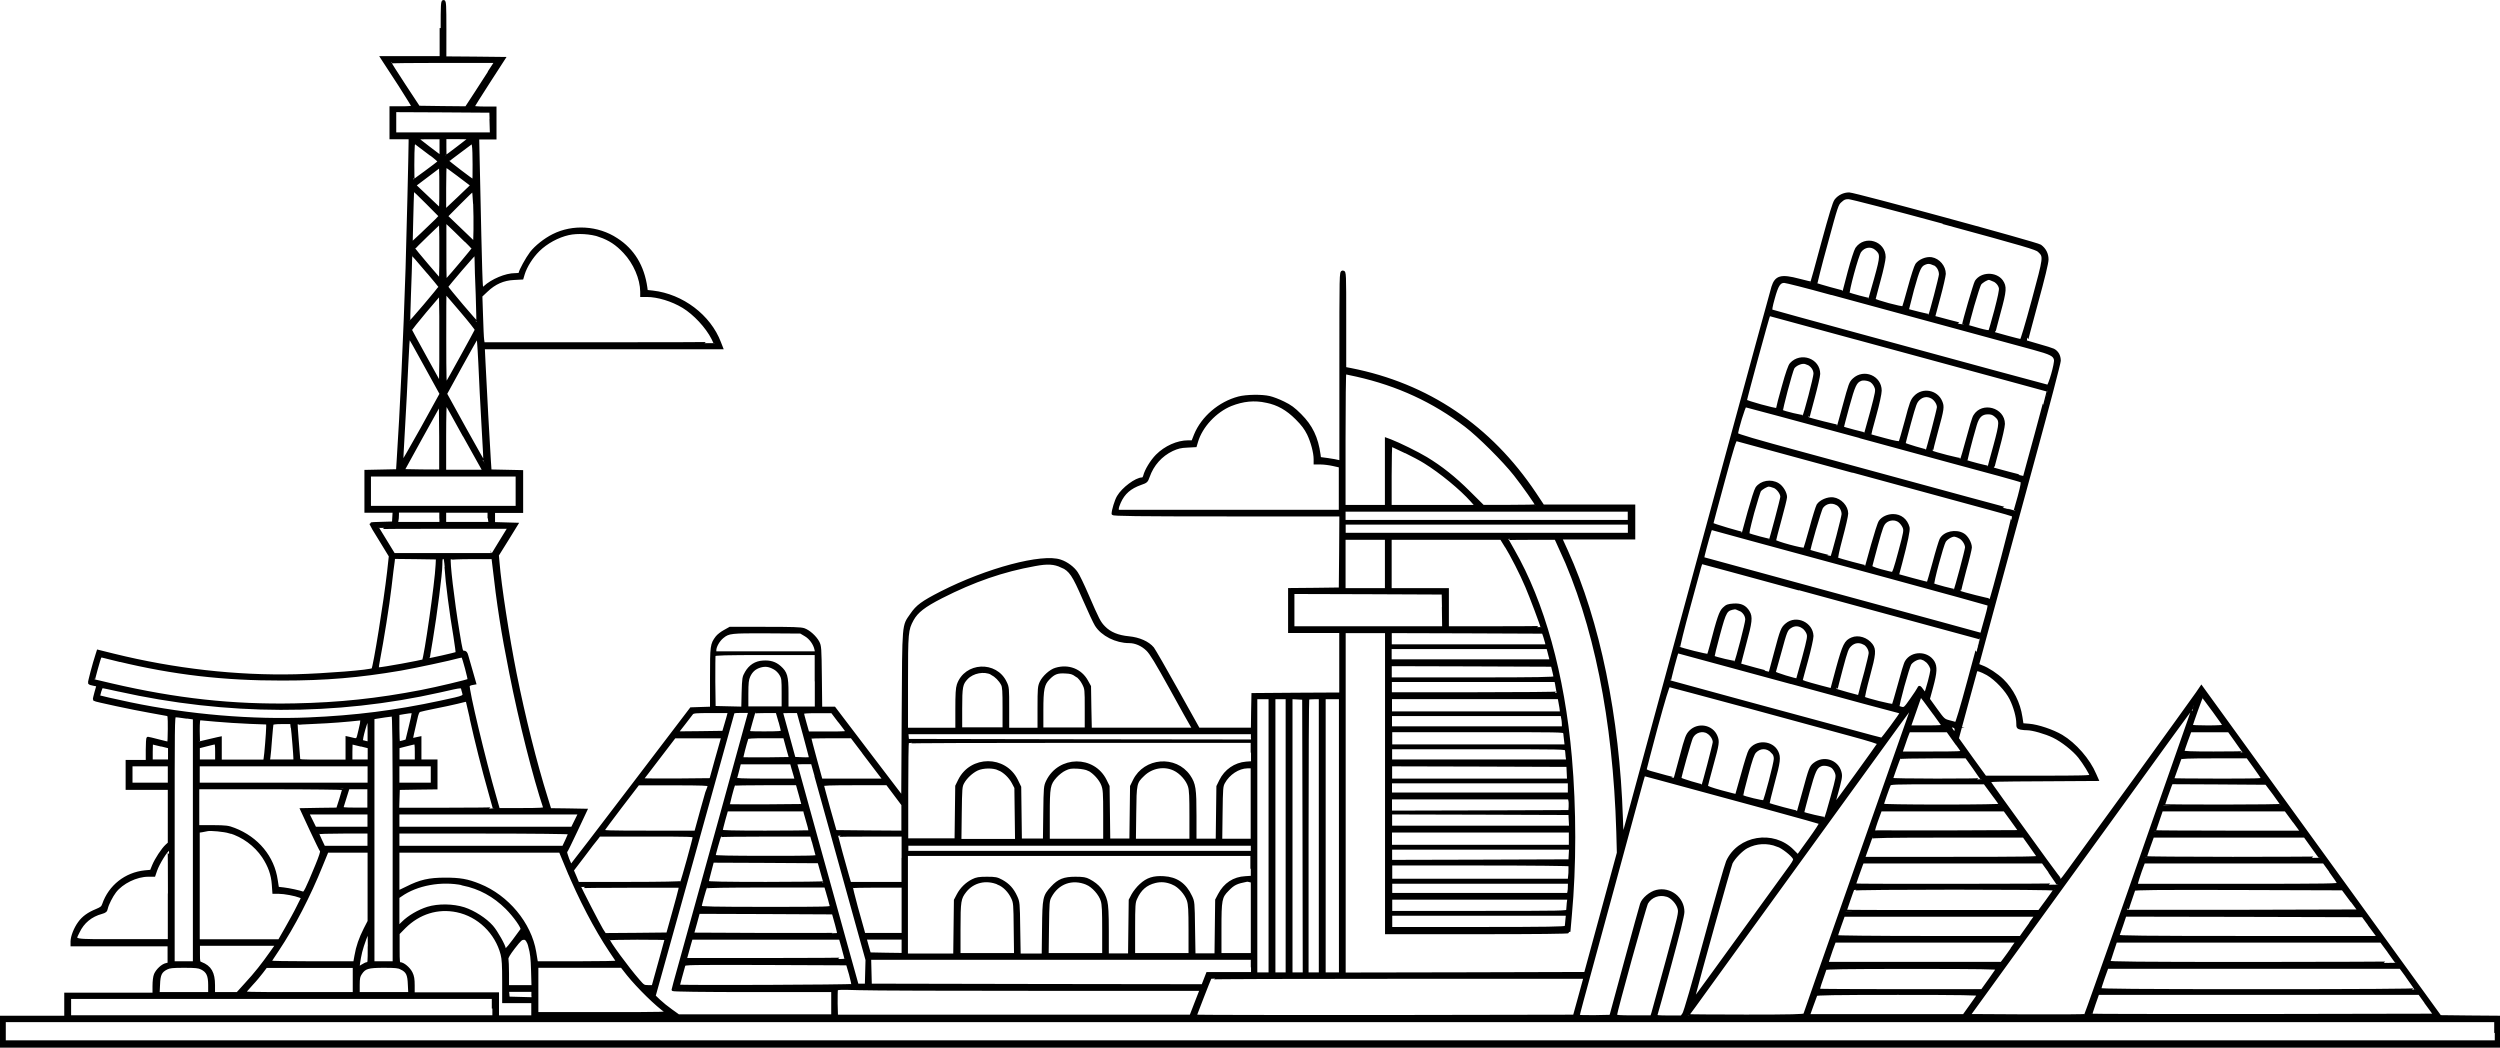 <?xml version="1.0" encoding="UTF-8"?>
<svg id="Layer_1" data-name="Layer 1" xmlns="http://www.w3.org/2000/svg" viewBox="0 0 222.37 93.19">
  <defs>
    <style>
      .cls-1 {
        stroke: #000;
        stroke-miterlimit: 10;
        stroke-width: .25px;
      }
    </style>
  </defs>
  <path class="cls-1" d="M39.23,2.62v2.5h-5.27l.2,.31c.12,.17,.74,1.13,1.39,2.13,.64,1.01,1.18,1.87,1.18,1.92,0,.06-.35,.1-.98,.1h-.98v2.68h1.7v.33c0,.86-.19,8.6-.27,11.28-.19,5.94-.51,12.89-.79,17.05l-.06,.94-1.4,.03-1.41,.03v3.56h2.51l-.03,.51-.03,.52-1,.03c-.55,0-1.01,.04-1.01,.06s.38,.67,.87,1.45l.86,1.41-.15,1.38c-.3,2.65-1.25,8.54-1.4,8.7-.16,.17-4.21,.49-6.87,.56-5.26,.12-10.78-.5-16.2-1.84l-1.37-.34-.09,.28c-.29,.88-.71,2.5-.68,2.55,.03,.04,.21,.1,.4,.13s.36,.07,.36,.07c0,0-.08,.29-.18,.63s-.16,.63-.14,.65c.07,.07,3.54,.81,4.87,1.04,.76,.13,1.47,.26,1.59,.29,.2,.04,.2,.06,.2,1.29,0,.69-.03,1.25-.06,1.25-.04,0-.46-.1-.92-.22s-.87-.22-.91-.22c-.04,0-.07,.46-.07,1.03v1.03h-1.79v2.41h3.75v4.88l-.23,.21c-.35,.32-.94,1.22-1.17,1.78l-.2,.49-.56,.05c-1.71,.18-3.12,1.29-3.68,2.91-.09,.26-.19,.34-.62,.52-.71,.29-1.19,.63-1.54,1.12-.36,.49-.65,1.23-.65,1.65v.31H15.03v1.68l-.25,.06c-.33,.07-.79,.5-.96,.89-.08,.18-.13,.6-.13,1.03v.71H5.84v2.05H.12v2.59H222.25v-2.59l-2.61-.02-2.6-.03-6.95-9.6c-3.83-5.28-7.87-10.86-8.99-12.41s-2.77-3.82-3.66-5.06l-1.63-2.25-.38,.56c-.21,.3-2.72,3.79-5.58,7.74-2.87,3.95-5.49,7.57-5.84,8.04-.34,.48-.65,.87-.69,.87-.03,0-.63-.79-1.34-1.77-3.59-4.95-5.01-6.92-5.05-7.03-.04-.11,.71-.12,4.78-.14l4.83-.03-.2-.45c-.54-1.3-1.78-2.71-2.97-3.42-.78-.46-2.11-.91-2.89-.97l-.61-.05-.1-.65c-.19-1.27-.78-2.44-1.66-3.3-.51-.49-1.3-1.01-1.85-1.21-.19-.06-.34-.14-.34-.18,0-.06,1.59-5.92,5.09-18.74,1.19-4.35,2.16-8.07,2.17-8.28,0-.43-.19-.78-.54-.96-.13-.06-.72-.25-1.31-.41s-1.08-.3-1.09-.31c-.02,0,.4-1.55,.91-3.45,.62-2.26,.94-3.58,.94-3.88,0-.49-.21-.91-.62-1.21-.29-.21-16.53-4.63-16.99-4.63s-.91,.22-1.19,.58c-.16,.21-.46,1.21-1.17,3.8-.52,1.94-.96,3.54-.98,3.55,0,.02-.53-.1-1.13-.26-1.59-.42-2.03-.29-2.32,.62-.07,.22-2.04,7.44-4.38,16.03-2.34,8.59-5.12,18.79-6.17,22.68-1.06,3.87-2.1,7.71-2.32,8.53-.21,.81-.43,1.55-.46,1.65-.04,.1-.1-.56-.13-1.65-.29-8.98-2.04-17.51-4.89-23.77l-.52-1.14h6.51v-2.86h-8.08l-.73-1.1c-3.98-5.95-9.53-9.69-16.38-11.04l-.52-.1v-4.29c0-4.21,0-4.28-.18-4.28s-.18,.06-.18,8.45v8.45l-.2-.05c-.12-.04-.54-.11-.94-.17l-.74-.1-.04-.32c-.21-1.53-.71-2.55-1.69-3.53-.57-.57-.88-.8-1.48-1.09-.42-.21-.98-.42-1.25-.48-.67-.16-2.06-.14-2.74,.04-1.7,.45-3.21,1.74-3.85,3.29l-.24,.61h-.4c-.95,0-2.02,.48-2.78,1.24-.48,.49-.97,1.29-1.1,1.81-.04,.15-.12,.25-.21,.25-.54,0-1.71,.87-2.13,1.59-.21,.35-.46,1.2-.47,1.51,0,.09,2.09,.12,10.13,.12h10.13l-.02,3.28-.03,3.29-2.25,.03-2.26,.02v3.75h4.55v5.54l-3.9,.02-3.91,.03-.03,1.54-.02,1.54h-4.78l-1.92-3.44c-1.05-1.89-2.03-3.58-2.15-3.74-.42-.51-1.22-.86-2.13-.95-.97-.09-1.7-.39-2.21-.92-.42-.43-.54-.68-1.49-2.87-.38-.88-.81-1.78-.96-1.98-.29-.43-.87-.87-1.42-1.05-1.6-.57-6.53,.74-10.61,2.82-1.66,.85-2.14,1.2-2.64,1.94-.74,1.07-.7,.56-.75,8.9l-.04,7.41-3.04-3.99-3.04-4h-1.2l-.03-2.75c-.03-2.62-.04-2.76-.22-3.11-.25-.46-.8-.96-1.24-1.12-.27-.1-1.05-.12-3.47-.12h-3.12l-.48,.27c-.26,.14-.57,.38-.69,.54-.46,.62-.48,.73-.48,3.61v2.68l-.91,.03-.9,.03-5.3,6.96c-2.91,3.83-5.32,6.97-5.37,6.99-.09,.03-.54-1.17-.47-1.23,.04-.03,.45-.87,.92-1.87l.86-1.83-1.6-.03-1.59-.02-.32-1.04c-.98-3.13-1.99-7.16-2.77-11.05-.65-3.27-1.36-7.84-1.52-9.87l-.06-.67,.86-1.38,.85-1.38-1.03-.03-1.02-.03v-1.06h2.5v-3.56l-1.4-.03-1.41-.03-.06-.89c-.07-1.05-.4-6.95-.48-8.78l-.06-1.27h21.19l-.18-.46c-.9-2.38-3.33-4.21-5.95-4.51l-.56-.06-.04-.32c-.27-1.91-1.14-3.35-2.62-4.3-1.67-1.1-3.89-1.23-5.63-.35-.74,.37-1.54,1.01-1.96,1.55-.37,.49-.99,1.61-.99,1.81,0,.08-.14,.12-.44,.12-.83,0-2.04,.51-2.71,1.13l-.23,.22-.05-.38c-.03-.21-.09-2.22-.14-4.45-.04-2.23-.12-5.1-.14-6.37l-.05-2.29h1.54v-2.68h-.98c-.54,0-.98-.04-.98-.08s.62-1.04,1.38-2.21l1.37-2.12-2.62-.03-2.63-.02V2.62c0-2.16-.02-2.5-.13-2.5s-.13,.34-.13,2.5Zm4.4,3.63c-.28,.44-.87,1.36-1.33,2.06l-.83,1.27-2.12-.02-2.11-.03-1.29-1.96c-.71-1.08-1.28-1.99-1.29-2.04,0-.04,2.12-.06,4.73-.06h4.73l-.51,.78Zm.04,4.64l.03,1.01h-8.58v-2.05l4.27,.02,4.26,.03,.03,1Zm-4.45,2.21v.86l-1.07-.81c-.59-.45-1.07-.83-1.07-.85,0-.03,.48-.04,1.07-.04h1.07v.85Zm2.59-.8s-2.12,1.65-2.19,1.65c-.03,0-.04-.38-.04-.85v-.85h1.12c.62,0,1.12,.02,1.12,.04Zm-3.54,1.38c.48,.36,.84,.68,.8,.71-.21,.19-2.26,1.7-2.3,1.7-.06,0-.05-2.73,0-3.15l.06-.33,.28,.21c.15,.12,.67,.51,1.15,.87Zm3.89,1c0,.78,0,1.41-.04,1.41-.09,0-2.32-1.71-2.31-1.76,0-.04,.51-.43,1.12-.88l1.11-.83,.06,.33c.04,.18,.06,.96,.06,1.73Zm-2.96,3.01l-.03,.96-1.15-1.09-1.14-1.08,1.14-.86,1.15-.87,.03,.98c0,.54,0,1.41,0,1.95Zm1.63-2.08c.63,.47,1.15,.87,1.15,.87s-.54,.53-1.21,1.16l-1.21,1.14v-2.02c0-1.11,.03-2.02,.05-2.02,.04,0,.58,.38,1.21,.86Zm-2.82,2.45l1.15,1.16-.35,.37c-.2,.2-.78,.76-1.29,1.24l-.94,.87,.05-2.12c.07-2.79,.07-2.69,.15-2.69,.04,0,.59,.52,1.22,1.16Zm4.2,.02c.03,.65,.04,1.72,.03,2.37l-.03,1.18-1.25-1.2-1.25-1.2,1.16-1.17c.63-.64,1.19-1.17,1.21-1.17,.04,0,.09,.54,.12,1.18Zm130.74,1.76c7.19,1.96,8.18,2.25,8.41,2.47,.54,.52,.54,.46-.52,4.4-.6,2.22-1.01,3.58-1.07,3.58-.12,0-2.36-.61-2.41-.65-.02-.02,.2-.86,.47-1.86,.54-1.96,.55-2.28,.21-2.78-.52-.71-1.79-.7-2.27,.05-.11,.16-1.12,3.63-1.12,3.84,0,.02-2.61-.66-2.65-.7,0,0,.21-.79,.47-1.75,.26-.96,.47-1.89,.48-2.08,0-.64-.51-1.25-1.15-1.36-.45-.07-1.06,.18-1.32,.54-.1,.14-.39,1.04-.65,2s-.5,1.78-.54,1.81c-.08,.1-2.59-.58-2.59-.7,0-.05,.21-.82,.45-1.72,.25-.9,.45-1.82,.45-2.06,0-1.32-1.71-1.84-2.46-.75-.1,.15-.4,1.07-.66,2.04-.26,.98-.48,1.79-.49,1.8-.04,.04-2.4-.62-2.46-.68-.03-.04,.37-1.65,.91-3.59,.93-3.43,.96-3.54,1.28-3.81,.26-.24,.39-.29,.7-.29,.22,0,3.91,.96,8.54,2.22Zm-131.74,1.35c.47,.46,.87,.87,.87,.92,0,.06-1.82,2.23-2.34,2.79-.16,.17-.16,.1-.16-2.54v-2.71l.38,.35c.21,.2,.77,.73,1.25,1.21Zm-2.01,2.46l-.03,1.29-1.18-1.37c-.65-.76-1.19-1.42-1.19-1.46s.54-.59,1.19-1.21l1.18-1.13,.03,1.3c0,.71,0,1.88,0,2.6Zm14.14-2.69c.89,.31,1.52,.72,2.21,1.46,.9,.95,1.51,2.36,1.52,3.53v.34h.47c.96,0,2.25,.39,3.24,.99,1,.61,2.09,1.78,2.62,2.82,.1,.21,.19,.4,.19,.43s-4.63,.04-10.3,.04h-10.3l-.05-.34c-.03-.18-.07-1.13-.1-2.12l-.06-1.79,.5-.47c.71-.68,1.5-1.03,2.43-1.07l.73-.04,.11-.37c.2-.66,.73-1.52,1.34-2.12,.7-.69,1.73-1.25,2.68-1.46,.8-.18,1.97-.11,2.79,.17Zm113.53,1.17c.52,.45,.52,.62-.04,2.64-.28,1-.52,1.83-.54,1.85-.04,.04-1.74-.42-1.88-.5-.12-.08,.79-3.46,1.03-3.77,.36-.49,.99-.59,1.43-.22Zm-128.98,1.86c.68,.79,1.23,1.48,1.24,1.52,0,.1-2.71,3.29-2.75,3.24-.03-.02,0-1.17,.05-2.56s.1-2.78,.1-3.09,.03-.56,.07-.55c.04,0,.62,.65,1.29,1.45Zm4.45-.84c0,.33,.04,1.72,.1,3.09,.04,1.36,.07,2.49,.05,2.51-.04,.05-2.76-3.15-2.75-3.24,.02-.11,2.46-2.96,2.54-2.96,.04,0,.06,.27,.06,.61Zm129.67,.31c.34,.14,.58,.54,.58,.95,0,.23-.87,3.54-.95,3.65-.03,.04-1.92-.43-1.98-.48,0,0,.21-.84,.47-1.84,.51-1.83,.65-2.14,1.07-2.31,.27-.12,.46-.11,.8,.04Zm5.2,1.4c.37,.13,.64,.43,.71,.75,.04,.2-.1,.82-.41,2.02-.26,.96-.49,1.78-.53,1.83-.04,.07-.34,.02-.99-.16-.51-.14-.95-.28-.96-.29-.08-.08,.93-3.57,1.09-3.77,.15-.2,.59-.46,.79-.47,.04,0,.17,.04,.31,.1Zm-14.44,1.21c2.09,.56,6.68,1.81,10.19,2.77s7.07,1.92,7.9,2.15c1.57,.43,1.87,.58,1.96,1,.07,.34-.52,2.38-.67,2.36-.07-.02-2.28-.61-4.9-1.32s-8.11-2.21-12.19-3.32c-4.07-1.11-7.45-2.04-7.51-2.07-.07-.04-.02-.37,.19-1.11,.32-1.17,.53-1.49,.96-1.49,.15,0,1.98,.46,4.07,1.04Zm-121.76,1.56c.76,.89,1.37,1.66,1.35,1.71-.04,.12-2.5,4.59-2.67,4.84-.1,.14-.12-.49-.12-4,0-2.29,0-4.17,.03-4.17s.65,.73,1.41,1.62Zm-1.81,4.52l-.03,2.04-1.31-2.37c-.72-1.3-1.32-2.41-1.34-2.46s.58-.8,1.31-1.67l1.34-1.57,.03,2.01c0,1.11,0,2.92,0,4.04Zm125.86-2.08c4.21,1.15,9.78,2.66,12.36,3.36,2.58,.71,4.7,1.29,4.71,1.29,.03,.03-2.04,7.66-2.08,7.7-.03,.03-2.73-.69-2.79-.73-.02-.02,.2-.82,.46-1.8,.27-.97,.49-1.96,.49-2.18,0-1.33-1.88-1.86-2.57-.71-.1,.14-.37,1.06-.63,2.04-.26,.96-.5,1.79-.54,1.83-.06,.06-2.54-.57-2.65-.68-.03-.03,.17-.87,.45-1.87,.54-1.97,.56-2.15,.37-2.59-.38-.92-1.61-1.15-2.29-.43-.29,.3-.37,.5-.8,2.14-.27,.99-.52,1.86-.55,1.9-.04,.07-.47,0-1.34-.24-.7-.19-1.3-.35-1.33-.37-.04-.02,.16-.82,.44-1.79,.28-1,.48-1.95,.48-2.19,0-1.22-1.46-1.83-2.36-.99-.3,.29-.33,.37-.88,2.39-.25,.93-.47,1.72-.49,1.75-.03,.04-2.62-.61-2.7-.68-.02,0,.2-.84,.47-1.83,.27-1,.49-1.96,.49-2.13,0-1.26-1.6-1.83-2.47-.88-.13,.14-.36,.78-.69,1.98-.28,.98-.5,1.83-.5,1.89s-.04,.13-.07,.16c-.12,.07-2.79-.67-2.79-.77,0-.17,2.04-7.66,2.09-7.66,.02,0,3.48,.94,7.7,2.09Zm-127.23,2.42l1.4,2.54-1.72,3.12c-.96,1.71-1.74,3.08-1.76,3.04s.05-1.44,.15-3.1,.23-4.19,.29-5.62c.06-1.43,.14-2.59,.18-2.56,.04,.02,.7,1.18,1.46,2.58Zm5.13,5.47c.11,1.79,.18,3.26,.16,3.28s-.8-1.37-1.76-3.09l-1.72-3.12,1.36-2.48c.75-1.36,1.41-2.53,1.46-2.6,.07-.09,.12,.51,.21,2.32,.05,1.35,.19,3.91,.29,5.69Zm117.79-5.66c.4,.17,.68,.54,.68,.94,0,.33-.87,3.66-.99,3.79-.06,.07-1.83-.35-1.97-.47-.07-.06,.84-3.5,1.02-3.84,.06-.12,.28-.29,.47-.37q.43-.2,.79-.04Zm-40.08,1.08c3.68,.83,6.83,2.29,9.71,4.48,1.17,.89,3.39,3.1,4.38,4.36,.75,.95,1.93,2.63,1.93,2.75,0,.04-1.08,.06-2.39,.06h-2.39l-1.24-1.23c-1.29-1.29-2.51-2.25-3.82-3.04-.76-.46-2.43-1.28-3.16-1.56l-.38-.14v5.98h-3.75v-5.94c0-3.27,.03-5.94,.07-5.94,.04,0,.51,.1,1.04,.22Zm45.84,.56c.12,.1,.28,.31,.34,.49,.12,.29,.09,.44-.38,2.22-.29,1.04-.53,1.91-.54,1.93-.03,.04-2.02-.49-2.05-.54,0-.02,.21-.87,.49-1.88,.52-1.88,.66-2.2,1.12-2.39,.25-.11,.76-.03,1.03,.17Zm5.36,1.41c.29,.18,.54,.56,.54,.87,0,.2-.94,3.79-1.01,3.87-.05,.05-2.03-.54-2.03-.61,0-.04,.22-.89,.49-1.88,.46-1.66,.52-1.84,.8-2.11,.36-.33,.79-.38,1.21-.14Zm-59.23,.35c1.04,.21,1.86,.68,2.69,1.51,.54,.54,.8,.89,1.05,1.39,.33,.69,.59,1.65,.59,2.25v.34h.5c.27,0,.77,.06,1.12,.14l.62,.14v4h-19.82v-.21c0-.11,.08-.37,.18-.58,.37-.84,.95-1.33,1.88-1.66,.52-.18,.54-.21,.69-.63,.37-1.06,1.12-1.91,2.13-2.39,.47-.21,.75-.29,1.33-.31l.73-.04,.11-.37c.4-1.37,1.67-2.72,3.04-3.28,1.09-.43,2.1-.53,3.16-.3Zm-71.38,2.99c.85,1.54,1.61,2.9,1.68,3.01l.12,.21h-3.5v-3.1c0-1.71,.04-3.06,.07-3.02,.04,.05,.78,1.36,1.62,2.9Zm-2.08,3.19s-.78,.02-1.69,0l-1.64-.03,1.65-3,1.66-2.99,.03,2.98c0,1.64,0,3.01,0,3.03Zm126.46-2.97c5.66,1.54,11.14,3.04,12.18,3.31,1.04,.29,1.94,.54,2,.58,.09,.05,.04,.37-.22,1.35-.19,.71-.35,1.29-.36,1.3,0,.03-4.97-1.32-18.9-5.12-4.15-1.12-5.87-1.63-5.87-1.72,0-.33,.66-2.51,.77-2.51,.06,0,4.75,1.26,10.41,2.8Zm11.85-1.95c.51,.42,.5,.62-.06,2.7-.28,1.02-.51,1.87-.53,1.89-.04,.04-1.92-.44-2.01-.52-.05-.05,.35-1.65,.82-3.25,.22-.75,.54-1.05,1.12-1.05,.29,0,.46,.06,.66,.23Zm-12.71,4.95c5.6,1.53,11.08,3.02,12.19,3.32,1.11,.29,2.04,.57,2.08,.61,.06,.05-1.87,7.38-1.98,7.52-.04,.05-2.66-.61-2.77-.7-.02-.02,.19-.87,.46-1.89,.29-1.02,.51-1.96,.51-2.07,0-.38-.32-.95-.64-1.14-.65-.4-1.68-.18-1.99,.43-.07,.14-.36,1.07-.62,2.06-.28,1-.51,1.83-.53,1.84,0,0-.62-.14-1.37-.35l-1.34-.37,.3-1.12q.74-2.79,.65-3.13c-.18-.67-.69-1.07-1.34-1.07-.46,0-.93,.21-1.16,.54-.1,.13-.4,1.09-.69,2.11-.28,1.03-.52,1.88-.53,1.9-.03,.04-2.48-.62-2.62-.7-.06-.04,.08-.71,.39-1.87,.27-1,.49-1.96,.49-2.15,0-.62-.57-1.23-1.22-1.32-.46-.06-1.12,.22-1.35,.58-.08,.15-.37,1.06-.63,2.04-.27,.97-.52,1.8-.55,1.85-.1,.12-2.67-.59-2.67-.72,0-.06,.22-.92,.49-1.9s.49-1.87,.49-1.99c0-.37-.33-.92-.68-1.13-.62-.38-1.5-.23-1.89,.33-.1,.14-.4,1.09-.69,2.12-.28,1.03-.52,1.88-.53,1.89-.04,.05-2.78-.76-2.77-.83,0-.04,.46-1.76,1.02-3.81,.84-3.1,1.04-3.71,1.15-3.68,.08,.03,4.72,1.29,10.32,2.81Zm-39.82-1.76c.64,.31,1.45,.74,1.79,.96,1.38,.85,3.21,2.35,4.15,3.41l.46,.52h-7.7v-2.72c0-1.5,.03-2.72,.07-2.72,.04,0,.59,.26,1.22,.56Zm-78.97,3.54v1.43h-13.12v-2.86h13.12v1.43Zm111.82-.41c.33,.14,.67,.6,.67,.91,0,.18-.96,3.79-1.02,3.86-.04,.04-1.78-.42-1.94-.52-.09-.06,0-.45,.39-1.93,.29-1.02,.56-1.91,.62-1.98,.16-.2,.62-.46,.8-.46,.09,0,.29,.05,.46,.12Zm5.58,1.53c.31,.16,.54,.55,.54,.92,0,.23-.91,3.73-1,3.81-.03,.03-1.96-.48-2.02-.54-.07-.06,.99-3.69,1.13-3.88,.32-.44,.86-.56,1.35-.31Zm-18.48,1.07v.49h-25.35v-.98h25.35v.49Zm-105.7,.13v.54h-3.95l.05-.21c.03-.11,.05-.35,.05-.54v-.33h3.84v.54Zm4.29-.21c0,.19,.03,.43,.05,.54l.05,.21h-4.04v-1.07h3.93v.33Zm125.48,.58c.13,.11,.3,.33,.37,.5,.12,.3,.11,.4-.38,2.22-.39,1.46-.54,1.9-.65,1.9-.08,0-.54-.12-1.04-.25-.64-.18-.88-.29-.87-.37,.02-.07,.24-.94,.51-1.92,.44-1.58,.52-1.81,.77-2.04,.35-.31,.93-.34,1.29-.04Zm-24.06,.65v.49h-25.35v-.98h25.35v.49Zm-99.83,.21c-.12,.19-.45,.73-.74,1.21l-.53,.87h-8.79l-.71-1.16c-.4-.64-.72-1.18-.72-1.21s2.63-.04,5.86-.04h5.85l-.21,.34Zm110.77,.77c1.86,.51,7.34,2,12.18,3.31s8.82,2.42,8.87,2.45c.04,.04-.05,.48-.2,1-.14,.51-.3,1.09-.36,1.29l-.1,.37-3.68-1.01c-2.03-.55-7.6-2.07-12.37-3.37-4.79-1.3-8.71-2.38-8.73-2.4-.02-.03,.08-.46,.22-.97s.3-1.1,.37-1.31c.08-.3,.13-.37,.26-.33,.08,.03,1.68,.46,3.54,.97Zm18.38-.27c.35,.14,.67,.61,.67,.95,0,.22-.94,3.74-1.02,3.82-.05,.04-1.85-.43-1.96-.52-.1-.09,.82-3.51,1.03-3.85,.15-.25,.59-.52,.86-.53,.06,0,.25,.05,.42,.12Zm-50.93,2.42v2.28h-3.75v-4.55h3.75v2.28Zm10.6-1.68c.57,.93,1.4,2.55,1.88,3.69,.38,.88,1.36,3.49,1.36,3.62,0,.03-1.88,.04-4.2,.04h-4.2v-3.39h-5.09v-4.55h9.87l.37,.6Zm4.89,.31c3.06,6.61,4.79,15.17,5.09,25.2l.05,1.87-1.46,5.36-1.46,5.36-10.73,.03-10.72,.02v-30.44h3.75v26.78h8.12c5.28,0,8.12-.03,8.12-.09,0-.04,.06-.72,.13-1.49,.4-4.33,.4-9.45,0-14.04-.65-7.37-2.43-13.76-5.11-18.42-.3-.53-.55-.97-.55-1s.98-.04,2.18-.04h2.17l.43,.91Zm-99.93,1.46c-.06,1.54-1.04,8.32-1.21,8.51-.09,.08-3.66,.73-4.04,.73-.07,0-.06-.18,.03-.65,.38-2,.86-4.98,1.05-6.62,.12-1.04,.24-2.04,.28-2.26l.04-.37,1.94,.02,1.94,.03-.03,.62Zm.8,.31c.07,1.16,.44,4.03,.78,6.01,.13,.82,.22,1.51,.2,1.53-.11,.06-2.52,.61-2.55,.57-.02-.02,.11-.83,.28-1.81,.37-2.21,.84-5.84,.84-6.6,0-.6,.04-.7,.27-.66,.11,.03,.14,.22,.2,.96Zm4.22-.47c.44,3.79,.79,6.06,1.53,9.76,.85,4.32,2.11,9.28,3.03,12.03,.03,.09-.42,.12-2.04,.12h-2.07l-.3-1.05c-.96-3.31-2.49-9.7-2.38-9.97,.02-.06,.16-.13,.3-.16l.27-.05-.3-1.05c-.17-.58-.35-1.21-.4-1.39-.07-.26-.13-.33-.29-.33-.2,0-.21-.08-.49-1.77-.47-2.85-.88-6.37-.77-6.54,.03-.04,.9-.08,1.96-.08h1.91l.05,.51Zm50.54,.26c.79,.37,1.06,.78,1.99,2.93,.46,1.06,.95,2.11,1.08,2.31,.54,.87,1.78,1.49,2.94,1.49,.56,0,1.16,.26,1.62,.71,.32,.31,.81,1.12,2.1,3.45,.92,1.67,1.75,3.17,1.85,3.32l.18,.29h-9.2l-.04-1.9-.03-1.89-.26-.47c-.54-.98-1.63-1.41-2.75-1.07-.46,.13-1.08,.69-1.31,1.17-.17,.36-.19,.54-.19,2.28v1.89h-2.77v-1.86c0-1.75,0-1.87-.21-2.29-.85-1.82-3.55-1.69-4.2,.21-.1,.3-.13,.81-.13,2.17v1.77h-4.46v-4.13c0-4.49,.02-4.71,.51-5.62,.4-.72,1.03-1.21,2.59-2.01,2.87-1.46,5.47-2.36,8.32-2.87,1.12-.21,1.72-.17,2.38,.14Zm65.55,2.01c4.7,1.28,10.25,2.79,12.34,3.36,2.09,.56,3.8,1.04,3.81,1.04s-.45,1.73-1.02,3.82c-.64,2.38-1.07,3.79-1.13,3.78-.05-.02-.32-.1-.6-.17-.49-.13-.52-.16-1.18-1.07l-.67-.93,.3-1.1c.35-1.29,.37-1.79,.12-2.21-.53-.86-1.88-.87-2.39-.02-.1,.14-.37,1.06-.63,2.04-.26,.96-.51,1.79-.54,1.83-.07,.08-2.48-.53-2.62-.65-.04-.04,.15-.91,.43-1.93,.54-1.99,.57-2.35,.25-2.79-.41-.54-1.16-.78-1.72-.54-.57,.24-.72,.54-1.29,2.6l-.52,1.93-.96-.25c-1.46-.39-1.75-.49-1.74-.58,0-.04,.23-.87,.49-1.82s.47-1.91,.47-2.11c-.02-1.12-1.41-1.77-2.27-1.04-.38,.32-.45,.48-.98,2.48-.27,.98-.48,1.79-.49,1.81-.03,.03-2.66-.69-2.71-.73,0-.02,.2-.85,.47-1.84,.54-1.97,.58-2.39,.31-2.84-.29-.48-.67-.66-1.31-.62-.49,.04-.6,.07-.87,.33-.3,.29-.47,.78-1.13,3.31-.11,.42-.22,.79-.26,.83-.06,.07-2.47-.54-2.62-.65-.04-.04,.37-1.71,.92-3.71,1.11-4.09,1.04-3.87,1.12-3.87,.03,0,3.89,1.04,8.6,2.33Zm-31.6,1.93l.02,1.54h-13.39v-3.12l6.68,.02,6.67,.03,.03,1.54Zm26.3-.12c.4,.17,.68,.54,.68,.94,0,.32-.87,3.65-.98,3.79-.06,.07-1.85-.36-1.98-.46-.04-.04,.17-.92,.46-1.97,.59-2.18,.64-2.26,1.46-2.4,.04,0,.2,.04,.37,.12Zm5.69,1.6c.16,.11,.35,.35,.42,.53,.12,.3,.1,.43-.38,2.23-.29,1.04-.53,1.91-.54,1.93-.06,.07-2.08-.55-2.05-.64,.02-.05,.24-.87,.5-1.79,.52-1.91,.56-2.04,.94-2.28,.35-.23,.74-.22,1.12,.03Zm-88.73,.71c.45,.26,.83,.79,.93,1.29l.06,.29h-9.04v-.22c0-.34,.31-.89,.67-1.18,.55-.45,.75-.46,3.97-.45l2.99,.02,.42,.25Zm65.73,.06c.06,.18,.14,.45,.18,.61l.06,.29h-13.94v-1.25l6.79,.02,6.8,.03,.11,.31Zm28.43,.67c.29,.15,.54,.54,.54,.88,0,.12-.18,.88-.39,1.68-.22,.8-.45,1.62-.49,1.83l-.1,.37-1.01-.27c-.54-.15-1.02-.29-1.04-.3-.02,0,.2-.87,.47-1.88,.46-1.72,.52-1.87,.81-2.15,.35-.32,.77-.37,1.21-.15Zm-28.04,.73c.04,.19,.12,.45,.15,.58l.05,.25h-14.3v-1.16h14.01l.09,.33Zm21.13,2.66c5.32,1.46,9.79,2.66,9.95,2.69,.14,.04,.27,.08,.27,.1,0,.11-1.66,2.35-1.73,2.35-.04,0-1.28-.32-2.72-.72-1.46-.39-5.68-1.54-9.38-2.54s-6.76-1.85-6.78-1.87c-.04-.04,.64-2.63,.7-2.63,.02,0,4.38,1.19,9.7,2.63Zm-86.29-.04v2.41h-2.59v-1.32c0-1.49-.1-1.82-.65-2.31-.42-.37-.86-.5-1.49-.46-.66,.04-1.15,.36-1.49,.94-.24,.41-.25,.49-.29,1.79l-.03,1.37-1.27-.03-1.26-.03-.03-2.28c0-1.25,0-2.32,.03-2.38,.03-.09,.99-.12,4.55-.12h4.51v2.41Zm-62.05-1.84c4.89,1.18,9.36,1.7,14.55,1.69,3.9,0,6.82-.25,10.53-.88,1.21-.21,4.49-.91,5.17-1.11,.17-.04,.33-.07,.35-.04,.09,.09,.62,2.06,.56,2.11-.08,.08-2.85,.74-4.25,1.01-3.89,.75-7.27,1.11-11.25,1.19-5.51,.11-10.53-.44-16.29-1.78-.86-.2-1.58-.37-1.6-.39-.03-.03,.51-1.99,.59-2.12,.03-.04,.11-.04,.19-.03,.09,.03,.73,.19,1.45,.36Zm160.79,.04c.12,.08,.29,.29,.38,.47,.15,.31,.15,.33-.12,1.4-.16,.6-.31,1.08-.35,1.08s-.17-.15-.29-.33c-.21-.29-.24-.31-.3-.15-.04,.1-.33,.54-.65,.99-.55,.79-.6,.82-.85,.78-.14-.04-.29-.08-.32-.12-.09-.08,.88-3.6,1.06-3.85,.22-.3,.72-.55,1-.49,.12,.03,.32,.12,.45,.21Zm-102.46,.67c.2,.1,.45,.35,.56,.55,.2,.34,.21,.46,.21,1.67v1.31h-3.21v-1.23c0-1,.04-1.29,.17-1.58,.21-.47,.53-.75,1-.89,.46-.13,.8-.09,1.27,.17Zm69.31,.23c.06,.27,.12,.54,.12,.6,0,.09-1.52,.12-7.32,.12h-7.32v-1.25l7.2,.02,7.2,.03,.12,.49Zm38.6,.29c.77,.45,1.7,1.44,2.08,2.21,.35,.71,.6,1.61,.6,2.19,0,.34,.02,.37,.28,.43,.15,.03,.41,.05,.57,.05,.46,0,1.63,.33,2.33,.67,.78,.37,1.82,1.2,2.31,1.82,.44,.56,1.03,1.52,1.03,1.68,0,.1-.87,.12-4.7,.12h-4.71l-1.24-1.71-1.23-1.72,.83-3.06,.84-3.07,.27,.05c.14,.04,.48,.19,.76,.35Zm-88.58-.04c.38,.2,.74,.56,.95,.96,.12,.23,.14,.61,.14,2.12v1.83h-3.84v-1.79c0-1.95,.05-2.21,.52-2.71,.54-.57,1.56-.76,2.23-.42Zm7.53,.14c.25,.18,.47,.44,.63,.75,.24,.48,.24,.5,.24,2.26v1.77h-3.93v-1.63c0-1.91,.09-2.36,.6-2.87,.46-.47,.77-.59,1.47-.55,.49,.02,.67,.07,.98,.29Zm42.74,1c.05,.28,.1,.54,.1,.58,0,.04-3.36,.07-7.45,.07h-7.45v-1.16h14.7l.11,.51Zm16.77,1.75c3.67,1,7.86,2.14,9.29,2.53,1.77,.48,2.6,.74,2.57,.81-.05,.13-3.98,5.56-4.03,5.56-.02,0,.06-.35,.19-.79,.48-1.73,.5-1.84,.4-2.23-.27-.99-1.46-1.37-2.29-.71-.32,.25-.38,.42-.94,2.48-.26,.96-.49,1.76-.51,1.78-.04,.04-2.54-.62-2.64-.71-.04-.03,.16-.87,.43-1.86,.53-1.94,.57-2.3,.33-2.79-.45-.9-1.84-.97-2.39-.12-.09,.12-.39,1.08-.67,2.11-.29,1.04-.53,1.88-.54,1.9-.02,0-.62-.14-1.34-.34-.87-.24-1.32-.4-1.32-.48,0-.06,.22-.92,.49-1.89,.53-1.91,.55-2.09,.37-2.54-.37-.92-1.59-1.14-2.29-.44-.29,.3-.37,.47-.84,2.25-.29,1.05-.53,1.93-.54,1.94-.02,.03-1.29-.3-2.17-.56-.26-.07-.47-.18-.47-.24s.45-1.77,.99-3.79c.67-2.46,1.04-3.68,1.12-3.68,.06,0,3.12,.82,6.79,1.81Zm-144.68-1.41c9.59,2.14,19.28,2.17,28.56,.08,2.12-.48,1.94-.47,2.04-.07,.18,.63,.34,.54-2,1.05-4.01,.86-7.52,1.31-11.75,1.49-4.98,.21-10.61-.26-15.84-1.35-1.44-.3-2.73-.6-2.77-.64-.07-.07,.18-.87,.27-.87,.05,0,.72,.14,1.48,.31Zm161.29,1.8c.49,.68,.92,1.29,.96,1.34,.05,.09-.27,.12-1.46,.12h-1.52l.45-1.28c.24-.7,.46-1.32,.48-1.38,.03-.06,.08-.1,.12-.07,.04,.03,.48,.6,.97,1.28Zm25.02,0c.52,.71,.96,1.34,.96,1.38,.02,.04-.59,.08-1.45,.08-.81,0-1.48-.03-1.48-.07,0-.13,.92-2.7,.97-2.7,.03,0,.47,.59,.99,1.3Zm-83.92,11.15v12.28h-1.25v-24.55h1.25v12.28Zm1.52,0v12.28h-1.16v-24.55h1.16v12.28Zm1.5,.02l.02,12.26h-1.16v-24.56l.56,.03,.55,.03,.03,12.25Zm1.45-.02v12.28h-1.16v-12.21c0-6.72,.03-12.25,.06-12.28,.03-.04,.29-.06,.58-.06h.52v12.28Zm1.79,0v12.28h-1.43v-24.55h1.43v12.28Zm19.49-12.08c.03,.12,.08,.42,.12,.67l.06,.47h-15.2v-1.34h14.98l.04,.2Zm-96.8,1.68c.43,1.94,1.06,4.45,1.64,6.49,.22,.79,.41,1.46,.41,1.49s-1.93,.05-4.29,.05h-4.29l.03-.92,.03-.91,1.68-.03,1.67-.02v-2.41h-1.43v-2.05l-.24,.05c-.14,.03-.32,.07-.4,.09-.13,.04-.13,0-.03-.47,.07-.29,.2-.86,.29-1.27,.12-.58,.2-.76,.34-.82,.1-.04,.71-.17,1.34-.3,.64-.12,1.54-.32,2.01-.43,.46-.12,.86-.21,.87-.2,0,0,.18,.75,.38,1.65Zm128.25-1.19c-.07,.2-.61,1.71-2.66,7.57-.86,2.46-2.52,7.18-3.68,10.49-1.71,4.85-2.77,7.91-3.3,9.44-.03,.09-1.15,.12-5.22,.12-2.85,0-5.18-.02-5.18-.04,0-.02,.91-1.29,2.03-2.83,1.11-1.54,2.69-3.72,3.51-4.85,3.26-4.5,5.06-6.99,9.69-13.37,2.65-3.67,4.84-6.67,4.86-6.67s0,.07-.04,.15Zm24.47,1.56c-.31,.9-.82,2.34-1.12,3.2-.62,1.77-.95,2.7-1.91,5.45-.37,1.05-1.44,4.11-2.37,6.79s-2.15,6.13-2.7,7.68c-.54,1.54-1.01,2.84-1.04,2.88-.04,.04-2.38,.05-5.21,.04l-5.15-.03,4.62-6.38c2.54-3.51,6.06-8.37,7.83-10.8,1.76-2.43,4.18-5.78,5.38-7.44,1.2-1.65,2.2-3.01,2.21-3.01s-.22,.73-.54,1.62Zm-157.89-.87c0,.08-.12,.66-.28,1.29l-.28,1.15-.32,.1c-.18,.04-.36,.09-.39,.09-.04,0-.07-.58-.07-1.29v-1.29l.52-.09c.74-.12,.82-.12,.82,.03Zm28.08,.06c-.03,.12-.14,.53-.26,.92l-.21,.71-2.08,.03-2.07,.02,.61-.78c.33-.44,.66-.86,.73-.95,.12-.13,.32-.15,1.73-.15h1.59l-.04,.2Zm1.8,.04c-.04,.21-4.74,17.19-6.22,22.51-.29,1.04-.54,1.94-.54,1.98,0,.05,2.63,.09,7.1,.09h7.1v2.23h-13.71l-.64-.46c-.36-.25-.84-.64-1.08-.87l-.44-.42,3.47-12.45c1.9-6.85,3.48-12.54,3.52-12.66,.04-.19,.1-.2,.77-.2h.73l-.05,.24Zm2.74,.59c.12,.46,.23,.87,.23,.94,0,.08-.39,.11-1.53,.11-1.41,0-1.52,0-1.47-.16,.03-.08,.13-.47,.24-.87s.21-.74,.23-.79c.02-.04,.49-.06,1.04-.06h1.01l.24,.83Zm2.18,1.21c.3,1.12,.55,2.06,.55,2.1s-.33,.06-.72,.04l-.73-.03-.56-2.05c-.31-1.13-.57-2.06-.57-2.08,0,0,.33-.02,.74-.02h.73l.56,2.04Zm3.1-1.21c.35,.45,.66,.87,.7,.94,.06,.1-.24,.12-1.71,.12h-1.77l-.24-.85c-.13-.46-.24-.88-.24-.94s.49-.09,1.32-.09h1.31l.62,.82Zm-39.59,10.47v11.03h-1.87v-21.77l.29-.05c.29-.05,1.26-.2,1.47-.21,.08,0,.11,2.25,.11,11.02Zm103.95-10.7c.03,.19,.05,.45,.05,.58v.25h-15.36v-1.16h15.24l.06,.33Zm-122.51-.13l.79,.11v21.75h-1.87v-10.98c0-10.11,0-10.98,.14-10.98,.08,0,.51,.04,.94,.11Zm16.33,1.2v1.12l-.29-.06c-.16-.04-.32-.08-.35-.1-.13-.08,.45-2.09,.6-2.09,.02,0,.04,.51,.04,1.12Zm-13.61-.9c.74,.07,2.07,.15,2.97,.19l1.62,.06v.34c0,.43-.17,2.55-.23,2.82l-.04,.21h-3.93v-2.05l-.24,.05c-.14,.03-.55,.13-.94,.22-.37,.09-.71,.17-.73,.17s-.05-.48-.05-1.07c0-.79,.03-1.07,.12-1.07,.05,0,.71,.06,1.45,.13Zm12.99-.03c0,.06-.09,.49-.2,.95-.22,.93-.15,.87-.91,.68l-.23-.05v2.07h-2.14c-1.98,0-2.14,0-2.14-.16,0-.08-.06-.81-.13-1.62s-.11-1.49-.09-1.53,.78-.09,1.67-.12c1.3-.05,2.83-.17,4.07-.31,.05,0,.11,.04,.11,.1Zm-6.21,.62c.07,.53,.23,2.51,.23,2.79v.23h-2.34l.05-.34c.03-.18,.09-.89,.14-1.58s.12-1.3,.13-1.37c.03-.07,.29-.11,.88-.11h.85l.04,.37Zm147.79-.05c.21,.06,.27,.33,.12,.55-.04,.08-.13,.02-.31-.25-.24-.37-.21-.41,.2-.3Zm-34.61,.54c0,.09,.04,.39,.07,.67l.06,.52h-15.59v-1.34h7.72c7.29,0,7.72,0,7.73,.15Zm12.76,0c.29,.18,.54,.56,.54,.86,0,.18-.95,3.81-1.01,3.87-.05,.05-2.03-.54-2.03-.62,0-.2,.91-3.44,1.04-3.68,.27-.54,.95-.74,1.46-.44Zm21.92,.72c.35,.47,.66,.91,.7,.98,.06,.1-.42,.12-2.7,.12h-2.77l.26-.74c.13-.4,.29-.84,.35-.98l.1-.24h3.44l.62,.87Zm25.08,.08c.37,.52,.68,.96,.68,.98,0,.02-1.22,.04-2.72,.04-2.02,0-2.72-.03-2.72-.11,0-.05,.14-.5,.32-.98l.32-.87h3.45l.68,.95Zm-87.53-.41v.36l-15.33-.02-15.34-.03-.03-.34-.03-.33h30.72v.36Zm-47.18,.2c-.04,.12-.27,.96-.53,1.9l-.47,1.7-3.04,.03c-1.68,0-3.05,0-3.05-.03s.64-.89,1.44-1.92l1.43-1.87h4.28l-.04,.2Zm5.82,.76l.27,.96-2.14,.03c-1.18,0-2.16,0-2.18-.02-.04-.04,.3-1.34,.46-1.82,.03-.08,.45-.11,1.68-.11h1.65l.26,.96Zm6.9,.62c.66,.87,1.32,1.73,1.46,1.92l.26,.34h-5.62l-.51-1.86c-.28-1.02-.5-1.87-.5-1.92,0-.04,.84-.06,1.86-.06h1.86l1.2,1.58Zm34.46-.21v.92l-.56,.04c-.97,.08-1.83,.67-2.27,1.57l-.25,.51-.03,2.38-.03,2.39h-1.96v-2.17c0-2.4-.06-2.81-.54-3.52-1.21-1.74-3.93-1.52-4.87,.4l-.25,.51-.03,2.38-.03,2.39h-1.95l-.03-2.39-.03-2.38-.25-.51c-1.05-2.13-4.09-2.1-5.15,.06-.21,.44-.22,.51-.25,2.83l-.03,2.39h-2.12l-.03-2.35-.03-2.35-.29-.6c-1.04-2.11-4.04-2.1-5.08,0l-.25,.51-.03,2.38-.03,2.39h-4.37v-4.31c0-2.37,.03-4.35,.06-4.37,.03-.04,6.94-.06,15.36-.06h15.29v.93Zm-97.09-.65l.76,.19v1.23h-1.61v-.8c0-.45,.02-.8,.04-.8s.39,.09,.8,.19Zm4.95,.62v.8h-1.61v-1.23l.7-.18c.37-.1,.74-.18,.8-.19,.08,0,.11,.21,.11,.79Zm12.81-.62l.76,.19v1.23h-1.61v-.8c0-.45,.02-.8,.04-.8s.39,.09,.8,.19Zm4.95,.62v.8h-1.61v-1.23l.7-.18c.37-.1,.74-.18,.8-.19,.08,0,.11,.21,.11,.79Zm120.64,0c.18,.2,.24,.37,.24,.62,0,.37-.86,3.63-.99,3.79-.07,.08-1.83-.35-1.97-.47-.04-.03,.16-.87,.44-1.88,.38-1.44,.54-1.88,.72-2.08,.46-.47,1.11-.46,1.56,.03Zm-18.33-.19c0,.09,.03,.35,.05,.58l.06,.41h-15.74v-1.16h7.81c7.55,0,7.81,0,7.81,.17Zm36.27,1.62c.37,.54,.69,.99,.69,1.02s-1.8,.05-4.02,.05-4.02-.03-4.02-.07c0-.07,.62-1.8,.68-1.91,.03-.04,1.38-.07,3.01-.07h2.96l.7,.98Zm24.96-.08c.36,.5,.67,.96,.7,1.03,.04,.11-.62,.12-3.98,.12-2.21,0-4.03-.02-4.03-.04s.19-.57,.67-1.9c.03-.08,.71-.11,3.02-.11h2.97l.65,.9Zm-130.08-.04c.05,.19,.15,.53,.22,.76l.12,.43h-2.72c-2.14,0-2.71-.03-2.68-.12,.02-.05,.12-.4,.21-.76l.16-.64h4.6l.09,.33Zm2.1,.89c.19,.68,.81,2.94,1.4,5.03,.58,2.09,1.52,5.48,2.09,7.53l1.04,3.74-.03,1.12-.03,1.12h-.8l-.96-3.44c-.53-1.89-1.12-4.02-1.31-4.73s-.78-2.8-1.29-4.64c-.51-1.84-1.13-4.11-1.39-5.03-.25-.92-.48-1.74-.51-1.81-.04-.1,.09-.12,.71-.12h.75l.34,1.22Zm90.4-.88c.12,.09,.28,.32,.35,.52,.12,.33,.1,.44-.38,2.17-.27,1.01-.53,1.86-.57,1.9-.05,.05-1.96-.39-2.03-.48,0-.02,.21-.87,.49-1.88,.52-1.88,.66-2.2,1.12-2.39,.25-.11,.76-.03,1.03,.17Zm-147.93,.69v.85h-3.39v-1.7h3.39v.85Zm17.77,0v.85h-15.18v-1.7h15.18v.85Zm5.62,0v.85h-3.04v-1.7h3.04v.85Zm101.04-.16l.03,.65h-15.81v-1.34l7.88,.02,7.87,.03,.03,.64Zm-50.64-.34c.52,.24,.99,.69,1.27,1.21l.24,.46,.03,2.34,.03,2.35h-5.02l.03-2.39c.03-2.25,.04-2.4,.22-2.74,.26-.48,.79-.97,1.28-1.2,.53-.24,1.42-.25,1.93-.02Zm7.98,.04c.52,.27,1.05,.86,1.25,1.37,.16,.42,.18,.7,.18,2.7v2.23h-5v-2.21c0-2.54,.04-2.78,.65-3.46,.21-.23,.57-.52,.82-.63,.37-.18,.54-.21,1.12-.18,.4,.02,.79,.1,.98,.19Zm7.63,0c.58,.27,1.17,.93,1.34,1.51,.11,.35,.13,.96,.13,2.62v2.17h-5.01l.03-2.39c.03-2.68,.04-2.74,.76-3.43,.74-.71,1.85-.91,2.75-.48Zm6.92,3.04v3.26h-2.78l.03-2.39c.03-2.25,.04-2.4,.22-2.74,.43-.79,1.31-1.37,2.11-1.38h.42v3.26Zm38.7-1.53c2.06,.56,5.56,1.51,7.77,2.11,2.21,.6,4.04,1.12,4.09,1.15,.04,.04-.4,.71-.97,1.5l-1.04,1.44-.46-.46c-1.72-1.76-4.81-1.25-5.81,.96-.12,.26-1,3.35-1.96,6.88-1.09,4.01-1.81,6.51-1.93,6.67l-.18,.26h-1.17c-.92,0-1.15-.03-1.12-.12,.03-.06,.58-2.06,1.23-4.45,.79-2.92,1.18-4.46,1.18-4.77,0-1.21-1.16-2.12-2.35-1.83-.55,.13-1.2,.68-1.35,1.14-.06,.18-.7,2.5-1.42,5.15l-1.31,4.82-1.45,.03c-.79,0-1.44,0-1.44-.05s.16-.66,.35-1.37c.2-.71,1.48-5.45,2.87-10.53,2.91-10.71,2.58-9.55,2.67-9.55,.04,0,1.75,.46,3.8,1.02Zm-10.49,.14v.54h-15.89v-1.07h15.89v.54Zm37.65,.5c.38,.52,.71,.97,.72,1.03,.02,.04-1.99,.08-5.24,.08s-5.28-.04-5.28-.08c0-.11,.53-1.61,.63-1.82,.08-.14,.37-.15,4.28-.15h4.19l.7,.95Zm25.05,.03c.37,.51,.69,.96,.69,1.01,0,.04-2.37,.07-5.27,.07s-5.27-.02-5.27-.03c0-.04,.48-1.44,.62-1.79l.1-.24,4.21,.02,4.22,.03,.7,.93Zm-139.23-.78c-.03,.06-.29,1.03-.61,2.14l-.56,2.04h-4.15c-3.68,0-4.13-.02-4.09-.13,.03-.08,.74-1.04,1.58-2.14l1.54-2.01h3.16c2.5,0,3.16,.03,3.13,.11Zm8.12,.85l.26,.96-3.3,.03c-1.81,0-3.32,0-3.34-.02-.04-.04,.4-1.73,.48-1.87,.02-.04,1.29-.06,2.83-.06h2.8l.27,.96Zm8.44-.03l.69,.92v2.44l-3-.02-3-.03-.57-2.01c-.31-1.11-.56-2.06-.57-2.12,0-.08,.63-.11,2.88-.11h2.87s.7,.93,.7,.93Zm-49.04-.5s-.12,.46-.27,.94l-.28,.87-1.59,.02-1.6,.03,.83,1.79c.46,.98,.87,1.83,.92,1.88,.06,.06-.09,.52-.43,1.34-.87,2.11-1.05,2.47-1.21,2.41-.33-.12-1.21-.31-1.71-.37l-.54-.06-.11-.7c-.29-2.06-1.7-3.75-3.75-4.54-.54-.21-.71-.23-1.91-.24h-1.32v-3.44h6.47c3.56,0,6.47,.04,6.47,.07Zm2.23,.87v.94h-1.21c-.93,0-1.21-.03-1.17-.12,.02-.05,.15-.48,.29-.93l.26-.83h1.83v.94Zm106.82,.16c.04,.12,.04,.38,.03,.61l-.03,.39-7.96,.03-7.97,.02v-1.25h15.89l.04,.21Zm-67.99,1.2c.05,.19,.17,.61,.27,.94,.1,.32,.15,.62,.12,.64-.03,.03-1.81,.05-3.96,.05-2.87,0-3.91-.03-3.91-.1,0-.06,.11-.5,.24-.98l.25-.88h6.91l.09,.33Zm107.36,.62l.69,.96-6.49,.03c-3.57,0-6.51,0-6.54-.02-.04-.04,.14-.63,.45-1.46l.17-.46h11.03l.7,.96Zm25.04,.03l.72,.98h-6.56c-3.61,0-6.56-.02-6.56-.04s.14-.46,.32-.98l.32-.94h11.03l.72,.98Zm-171.22-.04v.67h-4.79l-.33-.67-.33-.67h5.45v.67Zm18.42,0l-.33,.67h-15.5v-1.34h16.16l-.33,.67Zm88.43-.03l.03,.61h-15.99v-1.25l7.97,.02,7.96,.03,.03,.6Zm-119.25,1.02c1.22,.37,2.3,1.16,3.01,2.21,.54,.82,.82,1.59,.88,2.49l.05,.7h.46c.47,0,1.44,.18,1.87,.35l.24,.1-.41,.82c-.22,.46-.7,1.32-1.04,1.92l-.63,1.1h-7.2v-9.72l.34-.05c.18-.04,.39-.07,.46-.09,.27-.07,1.51,.05,1.97,.19Zm119.26,.62v.67h-15.98v-1.34h15.98v.67Zm-106.86,.09v.67h-4l-.28-.59c-.15-.32-.28-.62-.28-.67s1.01-.08,2.28-.08h2.28v.67Zm17.86-.59s-.12,.35-.28,.67l-.28,.59h-14.71v-1.34h7.63c4.38,0,7.63,.04,7.63,.08Zm11.07,.34c0,.18-1.03,3.9-1.12,4.04-.04,.05-1.71,.09-4.63,.09h-4.59l-.24-.58-.25-.58,.97-1.27c.53-.71,1.06-1.41,1.2-1.56l.22-.29h4.22c3.95,0,4.21,0,4.21,.15Zm10.57,.31c.07,.26,.18,.64,.23,.86s.12,.45,.15,.52c.04,.11-.59,.12-4.56,.12-3.19,0-4.61-.03-4.61-.1,0-.11,.45-1.7,.51-1.8,.02-.04,1.86-.06,4.09-.06h4.05l.13,.46Zm8,1.68v2.14h-4.72l-.18-.61c-.24-.8-.99-3.57-.99-3.63,0-.03,1.33-.04,2.95-.04h2.95v2.14Zm100.31-1.19c.34,.47,.65,.91,.69,.98,.06,.1-1.27,.12-7.74,.12h-7.81l.31-.87c.17-.47,.33-.92,.35-.98,.03-.08,1.47-.11,6.81-.11h6.78l.62,.87Zm25.07,.08c.37,.52,.68,.96,.68,.98,0,.02-3.49,.04-7.77,.04s-7.77-.03-7.77-.06,.14-.47,.32-.98l.33-.92h13.53l.68,.95Zm-47.59-.14c.48,.18,1.31,.83,1.49,1.16,.07,.12,0,.28-.29,.69-.21,.29-2.14,2.95-4.29,5.92-4.7,6.49-4.46,6.16-4.41,5.94,.42-1.7,3.26-11.87,3.39-12.14,.23-.46,.92-1.17,1.37-1.41,.86-.45,1.82-.5,2.75-.15Zm-46.72,.27v.36h-30.71v-.71h30.71v.36Zm28.28,.55l-.03,.56-7.96,.03-7.97,.02v-1.16h15.99l-.03,.55Zm-124.61,3.6v4.06h-4.15c-4.71,0-4.33,.07-3.94-.77,.41-.87,1.12-1.46,2.08-1.72,.31-.09,.38-.14,.43-.39,.08-.36,.45-1.09,.75-1.48,.62-.81,1.91-1.44,2.96-1.44h.52l.15-.44c.21-.62,.99-1.88,1.18-1.88,.02,0,.03,1.83,.03,4.06Zm17.77-.77v3.12l-.36,.7c-.41,.81-.67,1.54-.81,2.37l-.11,.61h-3.79c-2.08,0-3.77-.03-3.75-.07,.02-.04,.33-.53,.71-1.09,1.37-2.05,2.81-4.84,3.87-7.48l.52-1.27h3.72v3.12Zm17.63-1.62c1.14,2.75,2.54,5.42,3.83,7.35,.35,.52,.65,.96,.66,1,.02,.04-1.6,.07-3.59,.07h-3.62l-.04-.21c-.02-.11-.08-.44-.12-.73-.42-2.54-2.44-4.96-4.94-5.96-1.06-.43-1.72-.54-3.03-.54-1.44,0-2.22,.18-3.41,.78l-.79,.38v-3.63h14.43l.62,1.49Zm60.93-.21v1.02l-.6,.04c-1.03,.05-1.83,.58-2.33,1.53l-.24,.46-.03,2.43-.03,2.44h-1.94l-.04-2.35c-.03-2.3-.03-2.35-.26-2.83-.5-1.08-1.28-1.62-2.41-1.68-.89-.05-1.45,.12-2.04,.67-.25,.22-.56,.62-.7,.87l-.24,.46-.03,2.43-.03,2.44h-1.96v-2.12c0-1.59-.04-2.25-.13-2.63-.22-.87-.69-1.44-1.51-1.87-.3-.16-.52-.2-1.21-.2-1,0-1.48,.19-2.07,.83-.71,.77-.74,.91-.77,3.61l-.03,2.39h-2.12l-.04-2.35c-.03-2.29-.04-2.35-.26-2.83-.3-.66-.68-1.07-1.26-1.39-.43-.23-.55-.26-1.32-.26-.71,0-.92,.04-1.26,.21-.54,.27-1.01,.72-1.31,1.29l-.24,.46-.03,2.43-.03,2.44h-4.28v-8.93h30.71v1.02Zm-38.29,.54c.14,.49,.26,.92,.26,.96,0,.04-2.35,.07-5.22,.07-3.63,0-5.22-.03-5.22-.1,0-.05,.11-.49,.24-.98l.23-.88,4.73,.02,4.73,.03,.25,.89Zm109.29,.12c.37,.54,.69,.99,.69,1.03,0,.03-4.08,.05-9.06,.05s-9.06,0-9.06-.03c0-.04,.5-1.5,.62-1.79l.1-.24h16.03s.7,.97,.7,.97Zm24.95-.09c.36,.49,.67,.96,.7,1.03,.05,.12-.81,.14-8.98,.14h-9.03l.04-.25c.03-.13,.18-.59,.33-1.03l.29-.78h16.02l.64,.88Zm-67.7-.62s.02,.37,0,.71l-.06,.63h-15.86v-1.43h7.94c4.79,0,7.96,.04,8,.08Zm-50.83,1.63c.52,.21,.99,.7,1.26,1.28,.2,.42,.21,.57,.23,2.74l.03,2.3h-5.01v-2.27c0-2.49,.04-2.73,.54-3.37,.7-.88,1.86-1.15,2.95-.69Zm7.87,0c.56,.24,1.18,.94,1.36,1.53,.11,.35,.13,.95,.13,2.62v2.17h-5.01l.03-2.39c.03-2.28,.04-2.4,.23-2.76,.66-1.25,1.96-1.71,3.26-1.17Zm7.68,0c.55,.24,1.14,.9,1.34,1.5,.12,.38,.15,.85,.15,2.64v2.18h-5v-2.3c0-2.09,.02-2.33,.18-2.68,.37-.84,.91-1.3,1.72-1.5,.54-.13,1.02-.09,1.61,.16Zm6.83-.23l.2,.05v6.5h-2.86v-2.26c0-2.61,.04-2.86,.67-3.49,.52-.54,.77-.66,1.74-.85,.03,0,.13,.02,.25,.04Zm-70.02,.29c1.52,.31,2.79,1.01,3.91,2.12,.71,.71,1.45,1.76,1.35,1.92-.04,.06-.37,.51-.72,.98-.63,.84-.83,1.02-.83,.75,0-.25-.72-1.54-1.12-1.99-.57-.65-1.6-1.31-2.48-1.6-.98-.31-2.29-.33-3.23-.04-.79,.25-1.67,.76-2.21,1.3l-.43,.42v-2.7l.25-.17c1.41-1,3.61-1.4,5.51-1.01Zm98.43,.16c0,.19-.03,.43-.05,.54l-.05,.21h-15.78v-1.07h15.89v.33Zm-79.13,.32c-.03,.16-.29,1.12-.57,2.12l-.51,1.83-2.79,.03-2.79,.02-.27-.42c-.27-.44-1.96-3.71-1.96-3.81,0-.03,2.02-.05,4.47-.05h4.47l-.05,.29Zm13.16,.35c.11,.36,.21,.73,.23,.83,.03,.1,.07,.25,.09,.33,.04,.15-.28,.16-5.8,.16-4.62,0-5.86-.03-5.86-.12,0-.14,.42-1.64,.49-1.76,.04-.06,1.84-.09,5.36-.09h5.3l.19,.64Zm6.7,1.5v2.14h-3.47l-.09-.34c-.05-.18-.31-1.12-.58-2.07-.26-.96-.46-1.77-.44-1.81,.02-.04,1.06-.06,2.31-.06h2.27v2.14Zm102.47-1.88c0,.05-.34,.51-.71,1.03l-.7,.95h-8.62c-4.74,0-8.62,0-8.62-.03,0-.06,.62-1.86,.67-1.94,.07-.12,18.02-.12,17.97,0Zm26.33,.95l.73,.98-10.32,.03c-5.68,0-10.33,0-10.35,0s.32-1.04,.63-1.92c.03-.09,1.94-.11,9.3-.09l9.27,.03,.73,.98Zm-60.86-.4c.44,.12,.95,.67,1.08,1.16,.1,.38,.06,.56-1.07,4.73-.65,2.38-1.22,4.46-1.27,4.62l-.1,.29h-1.6c-1.31,0-1.6-.03-1.6-.12,0-.3,2.62-9.77,2.78-10.02,.37-.6,1.07-.86,1.78-.66Zm-8.78,.73c-.03,.26-.05,.54-.05,.62,0,.15-.44,.16-7.86,.16h-7.86v-1.25h15.83l-.06,.46Zm-98.84,.65c1.93,.4,3.51,1.93,4.01,3.86,.11,.41,.14,1,.14,2.38v1.84h2.59v1.34h-3.12v-2.05h-7.5v-.73c0-.56-.04-.82-.19-1.12-.2-.4-.71-.83-.99-.83-.14,0-.16-.12-.16-1.34v-1.34l.56-.57c1.29-1.28,2.96-1.79,4.66-1.44Zm33.73,1.11c.14,.5,.24,.94,.21,.96-.02,.02-2.95,.03-6.51,.02l-6.47-.03,.27-.96,.26-.96,5.99,.02,5.99,.03,.26,.93Zm64.99-.29c-.02,.29-.05,.57-.08,.62-.03,.09-1.66,.12-7.8,.12h-7.77v-1.25h15.7l-.05,.51Zm41.4,.09c-.21,.29-.52,.73-.7,.98l-.33,.47h-8.19c-4.96,0-8.2-.04-8.2-.08s.14-.49,.32-.98l.32-.9h17.13l-.37,.51Zm30.1,.49l.71,.96h-11.61c-9.26,0-11.61-.03-11.58-.12,.03-.05,.18-.5,.35-.98l.29-.87,10.58,.02,10.57,.03,.7,.96Zm-178.03,1.81c0,1.35,0,1.47-.16,1.47-.08,0-.3,.11-.49,.23l-.34,.22,.06-.47c.03-.26,.12-.71,.19-1.01,.13-.56,.63-1.92,.71-1.92,.02,0,.04,.66,.04,1.47Zm14.29-.03c.16,.59,.21,1.04,.24,2.14l.04,1.41h-2.25v-1.14c0-.62-.03-1.21-.05-1.31-.03-.12,.14-.42,.59-1.01,.58-.74,.66-.82,.94-.82q.29,0,.5,.73Zm12.13-.69s-.75,2.76-1.04,3.77l-.13,.47h-.42c-.4,0-.45-.03-.87-.52-.99-1.13-2.71-3.48-2.71-3.7,0-.04,1.17-.07,2.59-.07s2.59,.02,2.59,.04Zm15.74,.84c.13,.48,.24,.9,.24,.94,0,.03-3.21,.05-7.13,.05h-7.14l.12-.43c.06-.23,.18-.65,.26-.94l.15-.51h13.25l.25,.88Zm5.33-.17v.71l-1.49-.02-1.49-.03-.2-.7-.19-.69h3.37v.71Zm98.69,.15c-.23,.34-.55,.78-.7,.98l-.28,.37h-7.76s-7.75,0-7.75,0l.05-.22c.04-.12,.18-.56,.33-.98l.28-.76h16.25l-.43,.6Zm33.48,.33c.37,.51,.68,.96,.68,.98s-5.77,.05-12.82,.05c-10.22,0-12.81-.03-12.78-.12,.03-.05,.18-.5,.33-.98l.29-.87h23.61l.69,.93Zm-188.37,.07c-.73,1.04-1.38,1.87-2.25,2.81l-.75,.83h-2.12v-.74c0-1.09-.31-1.63-1.11-1.94-.22-.08-.23-.1-.23-.89v-.8h6.98l-.52,.73Zm87.28,1.19v.67h-4l-.21,.54-.21,.54-14.78-.02-14.78-.03-.03-1.19-.03-1.18h34.02v.67Zm-35.76,.74c.14,.5,.23,.95,.2,.98-.08,.08-15.5,.14-15.5,.06,0-.04,.35-1.35,.5-1.86,.04-.14,.45-.15,7.29-.13l7.24,.03,.27,.92Zm-57.71-.54c.54,.27,.71,.64,.71,1.5v.75h-4.57l.04-.79c.03-.9,.17-1.19,.71-1.46,.25-.13,.54-.16,1.55-.16s1.31,.03,1.56,.16Zm13.57,1.04v1.21h-4.92c-4.68,0-4.92,0-4.8-.16,.07-.08,.35-.4,.63-.71,.29-.3,.68-.78,.88-1.04l.37-.49h7.84v1.21Zm4.19-1.04c.54,.27,.68,.55,.71,1.46l.04,.79h-4.57v-.75c0-.62,.04-.79,.21-1.04,.35-.53,.65-.62,2.07-.62,1.02,0,1.3,.03,1.55,.16Zm20.16,.54c.93,1.15,2.57,2.76,3.42,3.34,.21,.14-.1,.15-5.64,.15h-5.87s0-2.09,0-2.09v-2.1h7.54l.55,.7Zm121.84-.5c-.04,.06-.37,.53-.73,1.03l-.66,.92h-7.25c-3.99,0-7.28-.02-7.3-.04-.04-.04,.21-.81,.6-1.9,.03-.08,1.66-.11,7.72-.11s7.68,.03,7.62,.11Zm36.51,.83c.37,.52,.69,.98,.69,1.03,0,.06-4.94,.09-14.06,.09-10.8,0-14.06-.03-14.06-.11,0-.05,.14-.52,.32-1.03l.33-.92h26.1l.69,.94Zm-73.28,.15c-.04,.12-.24,.88-.47,1.72l-.42,1.52-16.86,.03c-9.27,0-16.85,0-16.85-.04,0-.05,1.24-3.25,1.31-3.37,.02-.04,7.53-.06,16.69-.06h16.64l-.04,.2Zm-48.33,.87h14.25l-.46,1.18-.46,1.19h-31.51l-.03-1.11c0-.62,0-1.17,.03-1.25,.04-.11,.33-.12,1.99-.07,1.06,.04,8.35,.06,16.19,.06Zm-45.19,.45v.37l-1.09-.03-1.1-.03-.03-.34-.03-.33h2.24v.36Zm10.57-.22c-.04,.11-.09,.12-.18,.04-.17-.13-.16-.17,.05-.17,.12,0,.16,.04,.12,.13Zm118.02,.24c-.04,.06-.35,.51-.69,.98l-.62,.87h-13.82l.31-.87c.18-.47,.33-.92,.36-.98,.03-.08,1.57-.11,7.28-.11s7.23,.03,7.18,.11Zm39.89,.85l.7,.96-15.28,.03c-8.4,0-15.29,0-15.32-.03-.03-.02,.11-.46,.29-.98l.33-.94h28.6l.69,.96Zm-171.96,.25v.85H6.2v-1.7H43.87v.85Zm178.11,2.14v.94H.39v-1.87H221.98v.94Z"/>
</svg>